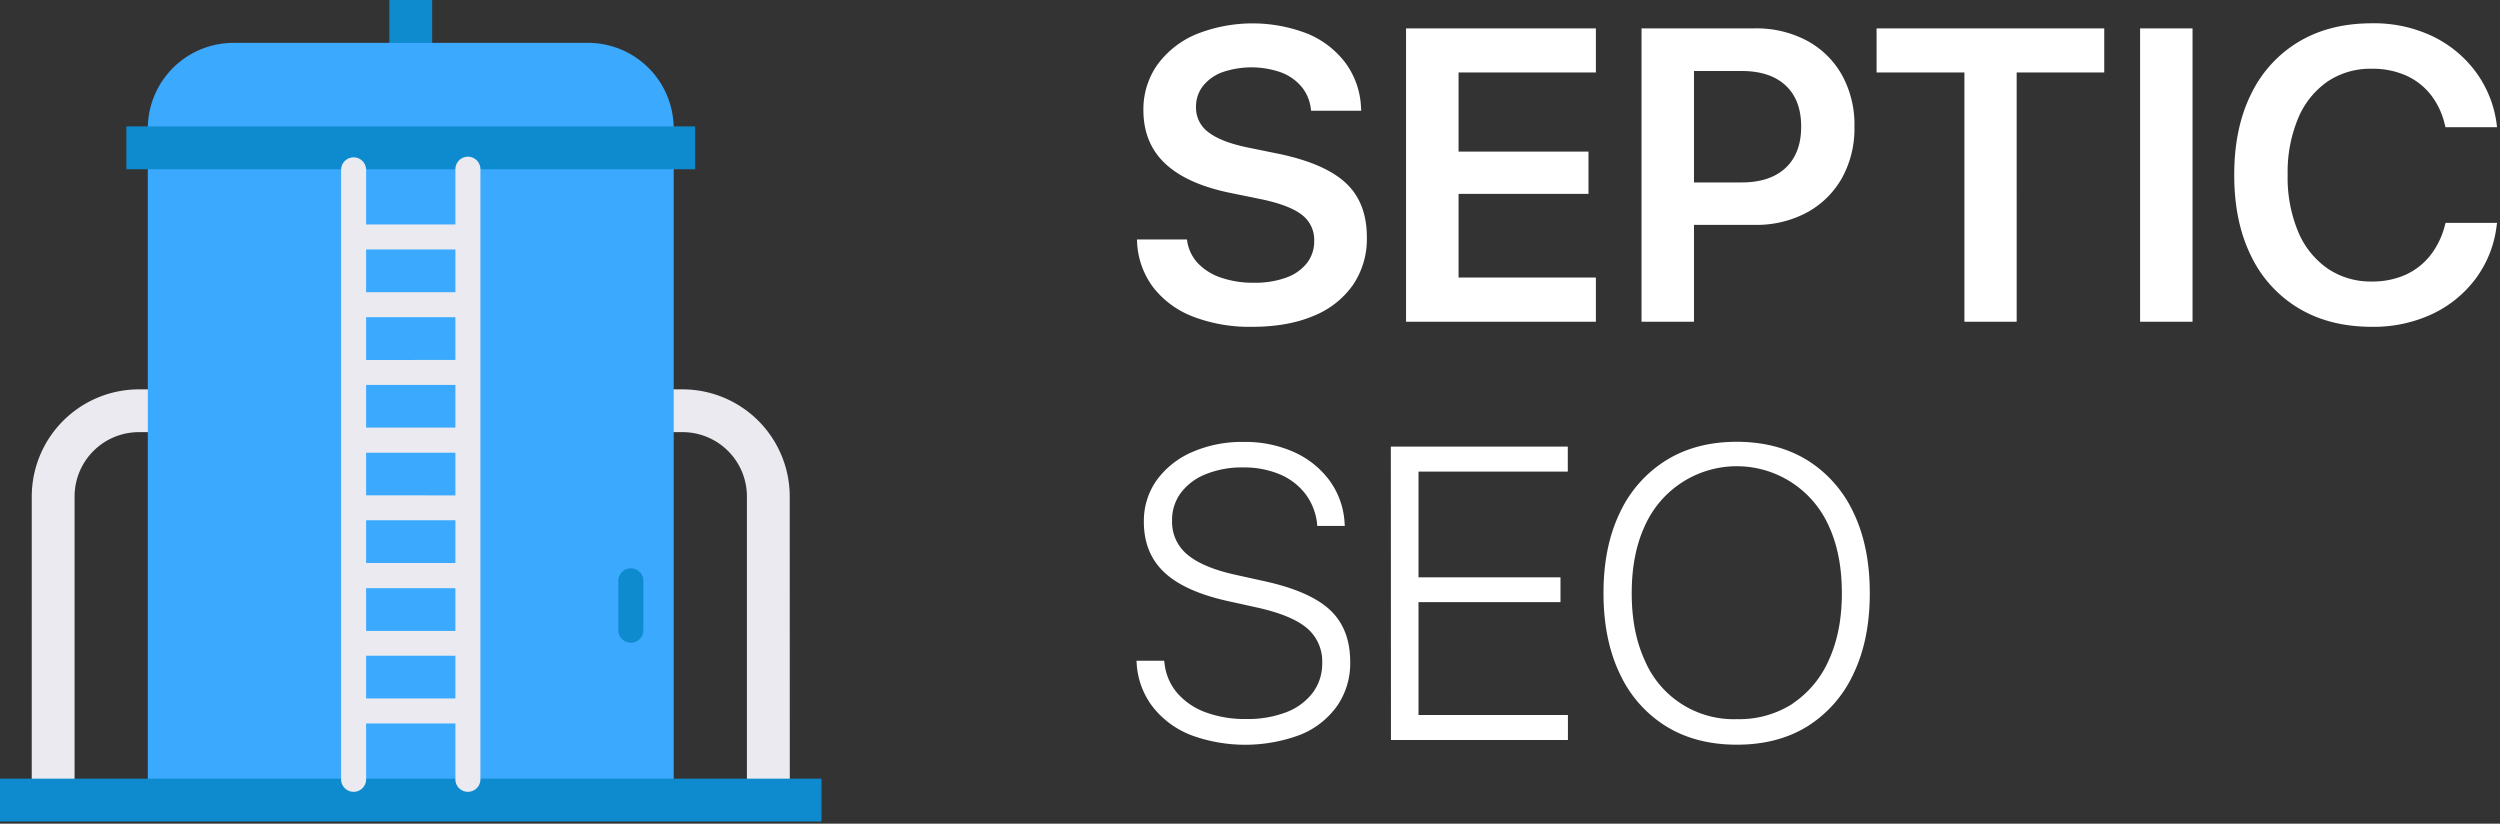 <svg xmlns="http://www.w3.org/2000/svg" width="777" height="256" fill="none" xmlns:v="https://vecta.io/nano"><rect width="100%" height="100%" fill="#333333" stroke="none"/><path d="M245.47 248.7h-13.33v-94.39a20 20 0 0 0-20-20h-44v-13.3h44c8.83.008 17.297 3.519 23.542 9.762a33.34 33.34 0 0 1 9.768 23.538l.02 94.39zm-235.61 0h13.32v-94.39a20 20 0 0 1 20-20h44v-13.3h-44a33.34 33.34 0 0 0-33.31 33.3l-.01 94.39z" fill="#eaeaf0"/><path d="M121 0h13.32v19.19H121V0z" fill="#0e8bce"/><path d="M45.94 39.28h163.45V248.7H45.94V39.28z" fill="#3ba9fd"/><path d="M196.07 199.76a3.89 3.89 0 0 1-3.89-3.89v-15.54a3.89 3.89 0 0 1 3.885-3.693c.998 0 1.957.383 2.68 1.071s1.155 1.626 1.205 2.622v15.54c0 1.03-.408 2.018-1.136 2.747a3.89 3.89 0 0 1-2.744 1.143z" fill="#0e8bce"/><path d="M72.59 13.32h110.15a26.64 26.64 0 0 1 18.841 7.806c2.474 2.475 4.436 5.413 5.774 8.646a26.65 26.65 0 0 1 2.025 10.198v6.66H45.94v-6.66a26.65 26.65 0 0 1 26.65-26.65z" fill="#3ba9fd"/><path d="M0 242.01h255.33v13.32H0v-13.32zM39.28 39.28h176.77V52.6H39.28V39.28z" fill="#0e8bce"/><path d="M145.43 48.7a3.89 3.89 0 0 0-3.89 3.88v17.19h-27.75V52.6a3.89 3.89 0 0 0-3.885-3.693 3.89 3.89 0 0 0-3.885 3.693v189.41a3.89 3.89 0 0 0 .237 1.548c.183.495.465.947.829 1.329s.8.687 1.285.895a3.89 3.89 0 0 0 1.534.315c.528 0 1.05-.107 1.534-.315a3.9 3.9 0 0 0 1.286-.895c.363-.382.645-.834.828-1.329a3.89 3.89 0 0 0 .237-1.548v-17.16h27.75v17.16a3.89 3.89 0 0 0 .237 1.548c.183.495.465.947.829 1.329s.8.687 1.285.895a3.89 3.89 0 0 0 1.534.315c.528 0 1.05-.107 1.534-.315a3.9 3.9 0 0 0 1.286-.895c.363-.382.645-.834.828-1.329a3.89 3.89 0 0 0 .237-1.548V52.61c.003-.512-.096-1.019-.289-1.492a3.89 3.89 0 0 0-2.101-2.117 3.89 3.89 0 0 0-1.49-.301zm-31.64 105.24V140.7h27.75v13.27l-27.75-.03zm27.75 7.76v13.28h-27.75V161.7h27.75zm-27.75-28.8v-13.27h27.75v13.27h-27.75zm0-21V98.58h27.75v13.28l-27.75.04zm0 70.91h27.75v13.28h-27.75v-13.28zm27.75-105.27v13.27h-27.75V77.54h27.75zm-27.75 139.54v-13.27h27.75v13.27h-27.75z" fill="#eaeaf0"/><path d="M370.85 98.42c-4.854-1.829-9.122-4.939-12.35-9-3.062-4.051-4.835-8.928-5.09-14l-.06-1h15.54l.13.76a12.82 12.82 0 0 0 3.41 6.76 17.7 17.7 0 0 0 7.17 4.39c3.273 1.08 6.704 1.603 10.15 1.55a28.34 28.34 0 0 0 9.95-1.58 14.31 14.31 0 0 0 6.48-4.52c1.513-1.959 2.313-4.375 2.27-6.85v-.07a9.69 9.69 0 0 0-3.82-8.09c-2.553-2-6.777-3.62-12.67-4.86l-9.8-2c-8.933-1.86-15.63-4.907-20.09-9.14s-6.693-9.74-6.7-16.52v-.06a23.9 23.9 0 0 1 4.39-14.13 28.55 28.55 0 0 1 12-9.41 47.18 47.18 0 0 1 34.82-.1 28.26 28.26 0 0 1 11.7 9.15A25.14 25.14 0 0 1 423 33.33l.07 1.08H407.5l-.12-.82a13.09 13.09 0 0 0-3-6.8 15.49 15.49 0 0 0-6.32-4.32 27.83 27.83 0 0 0-18.23 0 13.64 13.64 0 0 0-6 4.33 10.33 10.33 0 0 0-2.11 6.44v.06a9.41 9.41 0 0 0 .981 4.382 9.4 9.4 0 0 0 2.899 3.428c2.587 2 6.62 3.57 12.1 4.71l9.8 2c9.52 2 16.45 5.023 20.79 9.07s6.517 9.65 6.53 16.81v.07a25.45 25.45 0 0 1-4.27 14.72c-3.062 4.345-7.322 7.705-12.26 9.67-5.333 2.273-11.703 3.41-19.11 3.41a48.72 48.72 0 0 1-18.33-3.15zM437 8.82h59v13.71h-42.68v24.58h40.38v13.14h-40.38v26H496V100h-59V8.82zm73.19 0h16.3V100h-16.3V8.82zm8.15 47.88h22.94c5.9 0 10.46-1.507 13.68-4.52s4.833-7.26 4.84-12.74v-.12c0-5.52-1.613-9.777-4.84-12.77s-7.787-4.487-13.68-4.48h-22.94V8.82h27a33.37 33.37 0 0 1 16.2 3.79 27.34 27.34 0 0 1 10.91 10.65c2.689 4.896 4.038 10.415 3.91 16v.13a31.62 31.62 0 0 1-3.91 16c-2.561 4.515-6.342 8.216-10.91 10.68a33.16 33.16 0 0 1-16.2 3.82h-27V56.7zm92.2-34.17h-27.3V8.82H654v13.71h-27.22V100h-16.24V22.53zm54.6-13.71h16.3V100h-16.3V8.82zm49.32 87.01a38.15 38.15 0 0 1-14.85-16.33c-3.48-7.06-5.217-15.433-5.21-25.12v-.07c0-9.68 1.747-18.04 5.24-25.08a38.33 38.33 0 0 1 14.85-16.28c6.4-3.807 13.963-5.71 22.69-5.71a42.37 42.37 0 0 1 18.8 4 36.19 36.19 0 0 1 13.55 11.19A34.74 34.74 0 0 1 776 38.9l.06.63h-16l-.31-1.2a23.58 23.58 0 0 0-4.36-9 20.39 20.39 0 0 0-7.65-5.88 25.37 25.37 0 0 0-10.55-2.08 23.85 23.85 0 0 0-13.84 4c-4.053 2.865-7.209 6.821-9.1 11.41-2.283 5.556-3.389 11.525-3.25 17.53v.07c-.141 6.002.955 11.97 3.22 17.53 1.885 4.625 5.053 8.615 9.13 11.5a23.7 23.7 0 0 0 13.81 4.08 25.12 25.12 0 0 0 10.39-2.05 20.6 20.6 0 0 0 7.74-6c2.205-2.816 3.781-6.073 4.62-9.55l.19-.63h16l-.12.7c-.663 5.938-2.862 11.601-6.38 16.43-3.535 4.798-8.209 8.641-13.6 11.18a43 43 0 0 1-18.83 4c-8.713.007-16.283-1.907-22.71-5.74zM369.87 228.35a27.9 27.9 0 0 1-11.69-8.78c-2.914-3.866-4.619-8.507-4.9-13.34l-.06-.88h8.59l.13.88a17 17 0 0 0 3.92 9.13c2.37 2.712 5.392 4.777 8.78 6 4.068 1.477 8.373 2.192 12.7 2.11a33.31 33.31 0 0 0 12.42-2.11c3.26-1.209 6.115-3.309 8.24-6.06 1.966-2.656 2.999-5.887 2.94-9.19v-.07c.081-2.017-.293-4.027-1.092-5.88a13.49 13.49 0 0 0-3.528-4.83c-3.066-2.667-8.12-4.803-15.16-6.41l-10-2.21c-8.8-2-15.276-4.983-19.43-8.95s-6.226-9.18-6.22-15.64v-.06c-.048-4.591 1.352-9.08 4-12.83a26.67 26.67 0 0 1 11-8.72 38.67 38.67 0 0 1 16-3.16 37.15 37.15 0 0 1 15.74 3.19c4.365 1.958 8.153 5.006 11 8.85a24.63 24.63 0 0 1 4.65 13.18l.06.88h-8.56l-.06-.82c-.377-3.355-1.655-6.544-3.7-9.23-2.085-2.647-4.816-4.713-7.93-6a28.66 28.66 0 0 0-11.38-2.12 29.8 29.8 0 0 0-11.56 2.09 18 18 0 0 0-7.74 5.78 14 14 0 0 0-2.75 8.63v.12a13.09 13.09 0 0 0 1.13 5.694 13.08 13.08 0 0 0 3.48 4.646c3.08 2.667 7.927 4.76 14.54 6.28l10 2.21c9.334 2.107 16.034 5.107 20.1 9s6.104 9.217 6.11 15.97c.119 4.843-1.28 9.601-4 13.61a25.77 25.77 0 0 1-11.37 9c-11.073 4.193-23.292 4.214-34.38.06l-.02-.02zm62.4-89.54h55v7.77h-46.4v32.86H485v7.71h-44.13v35.07h46.44v7.77h-55l-.04-91.18zm85.5 86.89a37.94 37.94 0 0 1-14.34-16.31c-3.373-7.033-5.06-15.367-5.06-25v-.13c0-9.6 1.697-17.91 5.09-24.93a38.15 38.15 0 0 1 14.38-16.27c6.187-3.833 13.493-5.75 21.92-5.75s15.76 1.917 22 5.75a38.07 38.07 0 0 1 14.31 16.27c3.367 7.02 5.053 15.33 5.06 24.93v.13c0 9.613-1.687 17.947-5.06 25-3.071 6.702-8.021 12.368-14.25 16.31-6.153 3.833-13.487 5.75-22 5.75s-15.863-1.917-22.05-5.75zm39.4-7.05a31.33 31.33 0 0 0 11.28-13.62c2.667-5.853 4-12.72 4-20.6v-.13c0-7.96-1.333-14.857-4-20.69-2.445-5.563-6.456-10.294-11.544-13.616a31.3 31.3 0 0 0-17.111-5.091c-6.077 0-12.022 1.769-17.11 5.091a31.3 31.3 0 0 0-11.545 13.616c-2.667 5.813-4 12.72-4 20.72v.13c0 7.92 1.333 14.807 4 20.66a30 30 0 0 0 28.72 18.39c6.121.161 12.15-1.515 17.31-4.81v-.05z" fill="#fff"/></svg>